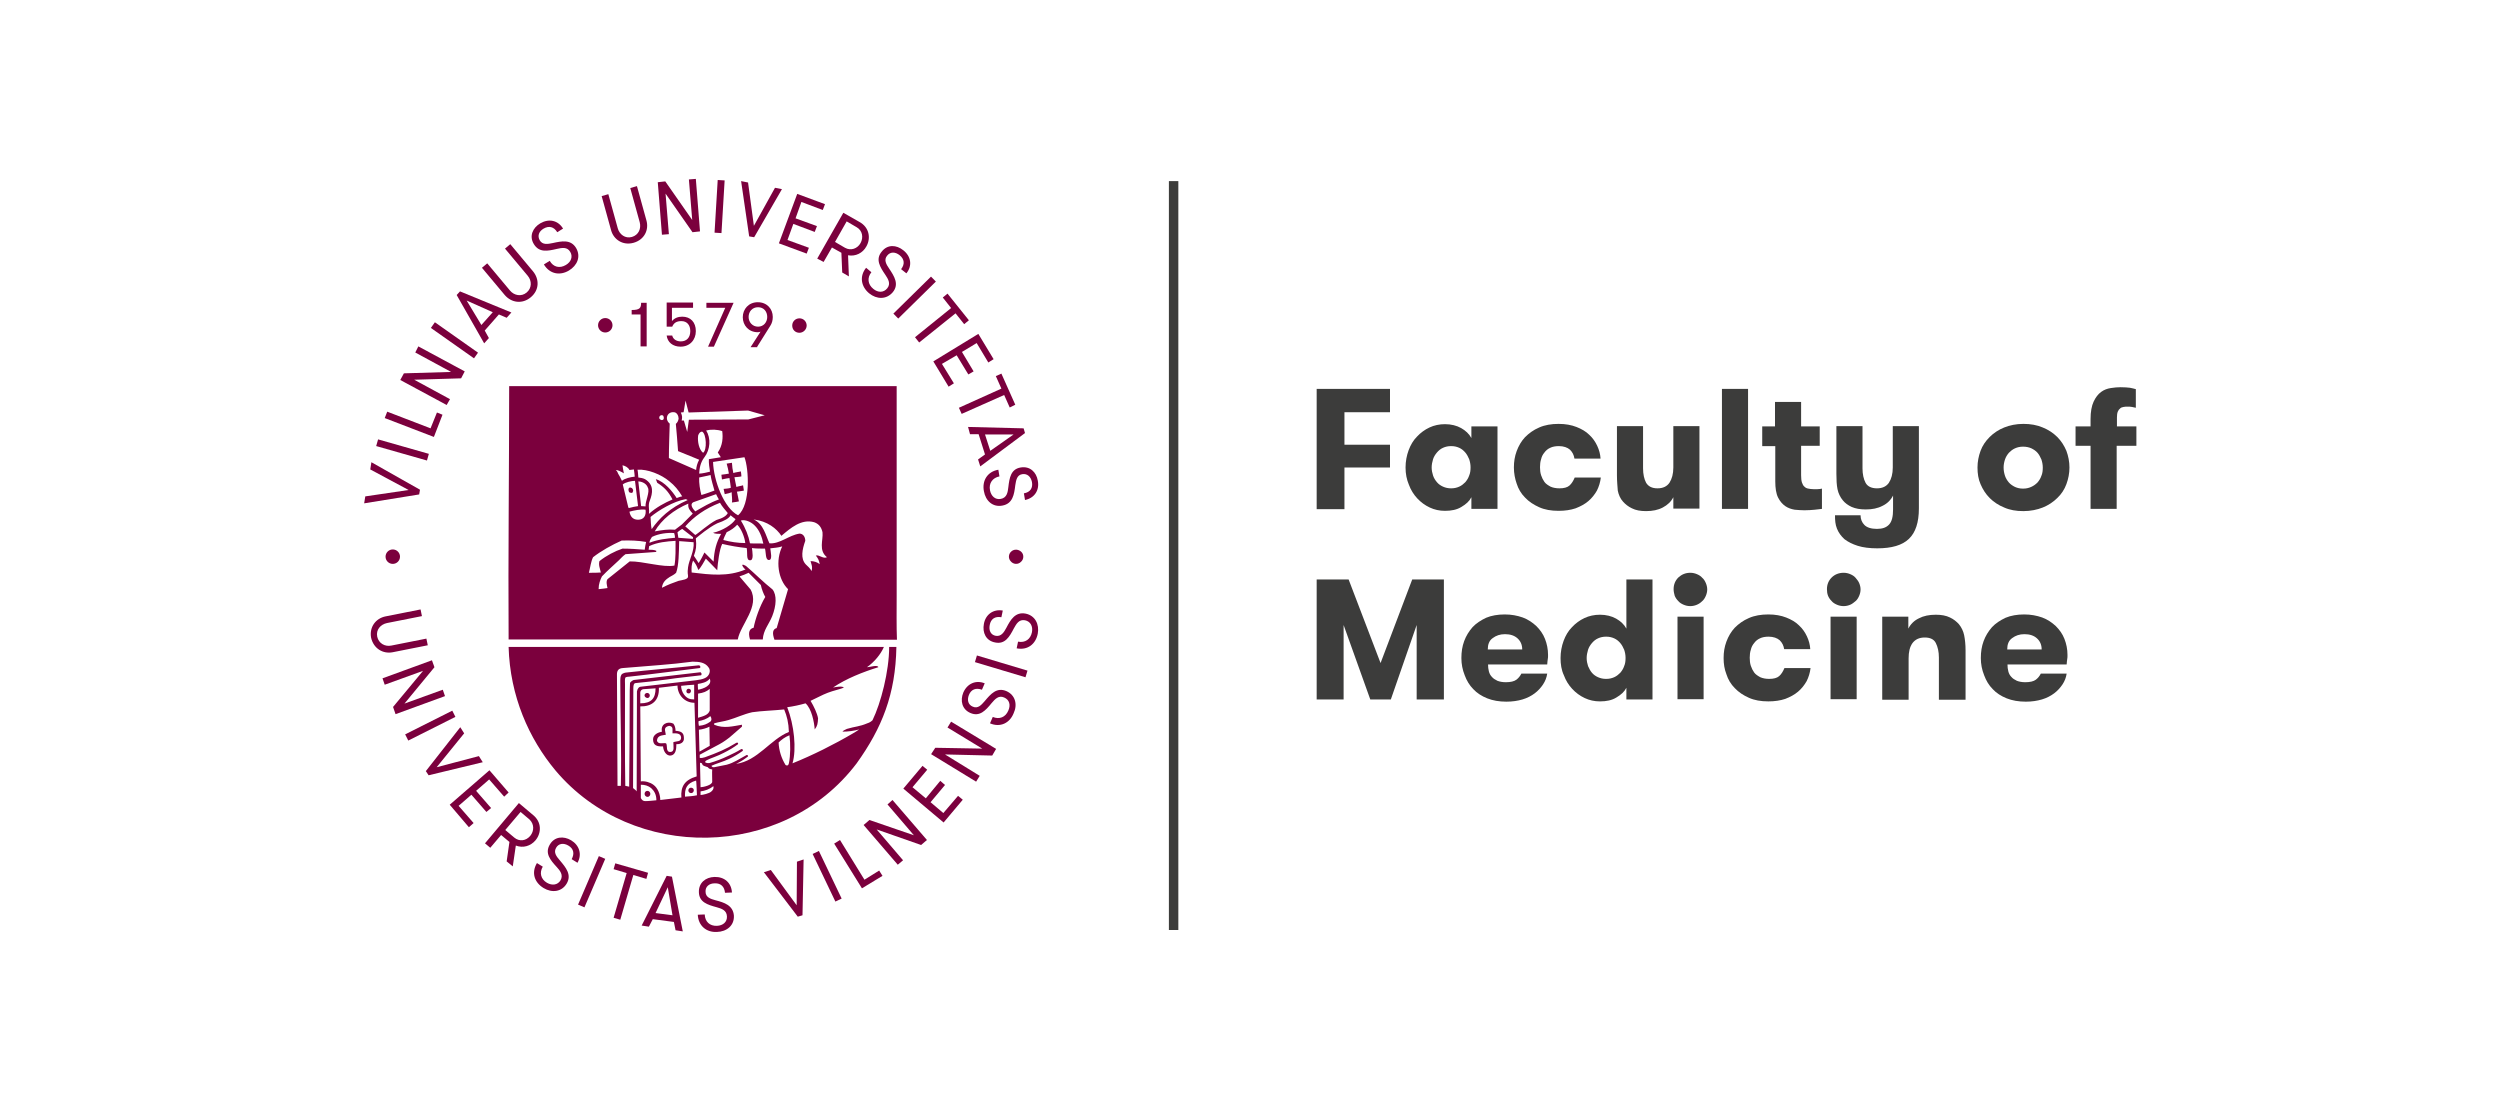 <?xml version="1.0" encoding="utf-8"?>
<!-- Generator: Adobe Illustrator 22.1.0, SVG Export Plug-In . SVG Version: 6.00 Build 0)  -->
<svg version="1.1" id="Layer_1" xmlns="http://www.w3.org/2000/svg" xmlns:xlink="http://www.w3.org/1999/xlink" x="0px" y="0px"
	 viewBox="0 0 900 400" style="enable-background:new 0 0 900 400;" xml:space="preserve">
<style type="text/css">
	.st0{fill-rule:evenodd;clip-rule:evenodd;fill:#7B003D;}
	.st1{fill:#7B003D;}
	.st2{fill:#3C3C3B;}
</style>
<g>
	<g>
		<g>
			<path class="st2" d="M474,183.2V140h26.4v8.4H484v11.7h16.4v8.2H484v15H474z"/>
		</g>
		<g>
			<path class="st2" d="M506,168.3c0-2.2,0.4-4.3,1.1-6.2c0.7-1.9,1.7-3.6,3-4.9c1.3-1.4,2.8-2.5,4.5-3.3s3.6-1.2,5.6-1.2
				c2.2,0,4.2,0.5,5.8,1.4c1.6,0.9,2.9,2.1,3.7,3.6v-4.2h9.4v29.7h-9.4V179c-0.7,1.4-1.9,2.5-3.6,3.5c-1.6,1-3.6,1.4-5.9,1.4
				c-2,0-3.8-0.4-5.5-1.2c-1.7-0.8-3.2-1.9-4.5-3.3c-1.3-1.4-2.3-3-3-4.9C506.4,172.6,506,170.6,506,168.3z M515.4,168.3
				c0,1,0.2,2,0.5,2.9s0.8,1.7,1.4,2.4c0.6,0.7,1.3,1.2,2.2,1.6c0.9,0.4,1.8,0.6,2.9,0.6c1.1,0,2-0.2,2.9-0.6c0.9-0.4,1.6-1,2.2-1.6
				c0.6-0.7,1.1-1.5,1.4-2.4c0.4-0.9,0.5-1.9,0.5-3c0-1-0.2-2-0.5-2.9c-0.4-0.9-0.8-1.7-1.4-2.4c-0.6-0.7-1.3-1.3-2.2-1.7
				c-0.9-0.4-1.8-0.6-2.9-0.6c-1.1,0-2,0.2-2.9,0.6c-0.9,0.4-1.6,1-2.2,1.7c-0.6,0.7-1.1,1.5-1.4,2.4
				C515.6,166.3,515.4,167.3,515.4,168.3z"/>
		</g>
		<g>
			<path class="st2" d="M545,168.3c0-2.1,0.3-4,1-5.9c0.7-1.9,1.7-3.6,3-5c1.4-1.4,3-2.6,5.1-3.5c2-0.9,4.4-1.3,7-1.3
				c2.5,0,4.6,0.4,6.4,1.1c1.8,0.7,3.4,1.6,4.6,2.8c1.3,1.2,2.2,2.5,2.9,4c0.7,1.5,1.1,3,1.2,4.6h-9.4c-0.2-1.3-0.7-2.3-1.6-3.2
				c-0.9-0.8-2.3-1.3-4-1.3c-1.2,0-2.3,0.2-3.1,0.6c-0.9,0.4-1.6,1-2.1,1.7c-0.6,0.7-1,1.5-1.2,2.4c-0.3,0.9-0.4,1.9-0.4,2.9
				c0,1,0.1,2,0.4,2.9c0.3,0.9,0.7,1.7,1.2,2.4c0.5,0.7,1.3,1.2,2.2,1.7c0.9,0.4,2,0.6,3.2,0.6c1.6,0,2.8-0.3,3.6-1
				c0.8-0.7,1.4-1.7,1.9-2.9h9.4c-0.2,1.7-0.7,3.3-1.4,4.7c-0.8,1.4-1.8,2.7-3.1,3.8c-1.3,1.1-2.8,1.9-4.6,2.6
				c-1.8,0.6-3.8,0.9-6.1,0.9c-2.7,0-5-0.4-7-1.3c-2-0.9-3.7-2-5.1-3.5c-1.4-1.4-2.4-3.1-3-5C545.4,172.4,545,170.4,545,168.3z"/>
		</g>
		<g>
			<path class="st2" d="M582.1,171.1v-17.7h9.4v15.2c0,2.1,0.4,3.9,1.1,5.2c0.8,1.3,2.1,2,4.1,2c2,0,3.4-0.7,4.3-2
				c0.9-1.4,1.4-3.2,1.4-5.5v-14.9h9.4v29.7h-9.4V179c-0.8,1.6-2.1,2.8-3.8,3.7c-1.7,0.9-3.7,1.3-6,1.3c-2.1,0-3.7-0.3-5.1-1
				c-1.3-0.6-2.4-1.5-3.2-2.4c-1-1.1-1.6-2.5-1.9-4C582.3,175.1,582.1,173.3,582.1,171.1z"/>
		</g>
		<g>
			<path class="st2" d="M619.9,183.2V140h9.4v43.2H619.9z"/>
		</g>
		<g>
			<path class="st2" d="M634.4,160.5v-7h4.6v-8.8h9.4v8.8h6.7v7h-6.7v10.6c0,1.1,0.1,2,0.3,2.6c0.2,0.6,0.5,1.2,0.9,1.5
				c0.4,0.4,0.8,0.6,1.4,0.7c0.5,0.1,1.1,0.2,1.8,0.2c0.4,0,0.9,0,1.5,0c0.6,0,1.2-0.1,1.6-0.2v7.3c-0.7,0.1-1.6,0.2-2.6,0.3
				c-1.1,0.1-2.3,0.2-3.7,0.2c-1.1,0-2.3-0.1-3.5-0.2c-1.2-0.2-2.4-0.6-3.4-1.3s-1.9-1.7-2.6-3.1c-0.7-1.4-1-3.4-1-5.8v-12.7H634.4z
				"/>
		</g>
		<g>
			<path class="st2" d="M660.6,185.5h9.2c0,1.4,0.5,2.6,1.4,3.5c0.9,0.9,2.4,1.4,4.5,1.4c2,0,3.4-0.5,4.4-1.6c1-1.1,1.4-2.9,1.4-5.4
				v-5c-0.8,1.6-2.1,2.9-3.8,3.7c-1.7,0.9-3.7,1.3-6,1.3c-2.1,0-3.7-0.3-5.1-0.9c-1.3-0.6-2.4-1.4-3.2-2.4c-0.9-1.1-1.6-2.5-1.9-4
				c-0.3-1.5-0.4-3.3-0.4-5.5v-17.2h9.4v15.2c0,2.1,0.4,3.9,1.1,5.2c0.7,1.3,2.1,2,4.1,2c2,0,3.4-0.7,4.3-2c0.9-1.4,1.4-3.2,1.4-5.5
				v-14.9h9.4V183c0,5.1-1.2,8.7-3.6,11c-2.4,2.3-6.2,3.4-11.4,3.4c-2.7,0-5.1-0.3-7-0.9c-1.9-0.6-3.5-1.4-4.8-2.4
				c-1.2-1.1-2.1-2.3-2.7-3.8S660.6,187.3,660.6,185.5z"/>
		</g>
		<g>
			<path class="st2" d="M711.9,168.3c0-2.1,0.4-4.1,1.1-6c0.7-1.9,1.8-3.5,3.3-5c1.4-1.4,3.2-2.6,5.2-3.4c2-0.8,4.3-1.3,6.9-1.3
				c2.6,0,4.9,0.4,7,1.3c2,0.8,3.8,2,5.2,3.4c1.4,1.4,2.5,3.1,3.3,5c0.7,1.9,1.1,3.9,1.1,6s-0.4,4.1-1.1,6c-0.7,1.9-1.8,3.6-3.3,5
				c-1.4,1.4-3.2,2.6-5.2,3.4c-2,0.8-4.4,1.3-7,1.3c-2.6,0-4.9-0.4-6.9-1.3c-2-0.8-3.8-2-5.2-3.4c-1.4-1.4-2.5-3.1-3.3-5
				C712.2,172.5,711.9,170.5,711.9,168.3z M721.3,168.3c0,1.1,0.2,2.1,0.5,3c0.3,0.9,0.8,1.7,1.4,2.4c0.6,0.7,1.4,1.2,2.2,1.6
				c0.9,0.4,1.8,0.6,2.9,0.6c1.1,0,2-0.2,2.9-0.6c0.9-0.4,1.6-0.9,2.3-1.6c0.6-0.7,1.1-1.5,1.4-2.4c0.4-0.9,0.5-1.9,0.5-3
				c0-1-0.2-2-0.5-2.9c-0.4-0.9-0.8-1.7-1.4-2.4c-0.6-0.7-1.4-1.2-2.2-1.6c-0.9-0.4-1.9-0.6-3-0.6c-1.1,0-2,0.2-2.9,0.6
				c-0.9,0.4-1.6,1-2.2,1.6c-0.6,0.7-1.1,1.5-1.4,2.4C721.5,166.3,721.3,167.3,721.3,168.3z"/>
		</g>
		<g>
			<path class="st2" d="M747.2,160.5v-7h5.4v-2.6c0-2.7,0.4-4.8,1.1-6.3s1.6-2.7,2.7-3.5c1.1-0.8,2.2-1.2,3.5-1.4
				c1.3-0.2,2.4-0.3,3.5-0.3c1.4,0,2.6,0.1,3.4,0.2c0.8,0.2,1.6,0.3,2.1,0.5v6.7c-0.5-0.1-1-0.2-1.4-0.3c-0.4-0.1-1-0.1-1.6-0.1
				c-0.5,0-1,0-1.4,0.1c-0.5,0.1-0.9,0.2-1.2,0.5c-0.4,0.3-0.7,0.7-0.9,1.2c-0.2,0.5-0.3,1.2-0.3,2.1v3.2h7v7H762v22.7h-9.4v-22.7
				H747.2z"/>
		</g>
		<g>
			<path class="st2" d="M474,251.8v-43.2h11.5l11.5,30.1l11.4-30.1h11.4v43.2h-9.8V225l-9.3,26.8h-7.4l-9.6-26.8v26.8H474z"/>
		</g>
		<g>
			<path class="st2" d="M526.1,236.9c0-2.2,0.3-4.2,1-6.1c0.7-1.9,1.7-3.5,3-5c1.3-1.4,3-2.5,4.9-3.4c1.9-0.8,4.2-1.2,6.7-1.2
				c2.4,0,4.5,0.4,6.5,1.1c1.9,0.7,3.5,1.8,4.9,3.1c1.3,1.3,2.4,2.8,3.1,4.6c0.7,1.8,1.1,3.7,1.1,5.8c0,0.6,0,1.1-0.1,1.5
				s-0.1,1-0.2,1.9h-21.3c0,0.9,0.1,1.7,0.3,2.5c0.2,0.8,0.6,1.5,1.1,2c0.5,0.6,1.2,1,2,1.4c0.8,0.3,1.8,0.5,3,0.5
				c1.7,0,3-0.3,3.8-0.9c0.8-0.6,1.4-1.4,1.8-2.2h9.3c-0.2,1.4-0.7,2.7-1.5,3.9c-0.8,1.2-1.8,2.3-3,3.2c-1.2,0.9-2.7,1.7-4.4,2.2
				c-1.7,0.5-3.6,0.8-5.8,0.8c-2.6,0-4.9-0.4-6.9-1.2c-2-0.8-3.7-1.9-5-3.3c-1.4-1.4-2.4-3.1-3.1-5
				C526.5,241.1,526.1,239.1,526.1,236.9z M535.6,233.8h12.4c0-1.7-0.6-3-1.7-4c-1.1-1-2.6-1.5-4.5-1.5c-1.8,0-3.2,0.5-4.4,1.4
				C536.1,230.6,535.6,232,535.6,233.8z"/>
		</g>
		<g>
			<path class="st2" d="M561.8,236.9c0-2.2,0.4-4.3,1.1-6.2c0.7-1.9,1.7-3.6,3-4.9c1.3-1.4,2.8-2.5,4.5-3.3s3.6-1.2,5.6-1.2
				c2.2,0,4.2,0.5,5.8,1.4s2.9,2.1,3.7,3.6v-17.7h9.4v43.2h-9.4v-4.2c-0.7,1.4-1.9,2.5-3.6,3.5c-1.6,1-3.6,1.4-5.9,1.4
				c-2,0-3.8-0.4-5.5-1.2c-1.7-0.8-3.2-1.9-4.5-3.3c-1.3-1.4-2.3-3-3-4.9C562.1,241.2,561.8,239.1,561.8,236.9z M571.2,236.9
				c0,1,0.2,2,0.5,2.9c0.4,0.9,0.8,1.7,1.4,2.4c0.6,0.7,1.3,1.2,2.2,1.6c0.9,0.4,1.8,0.6,2.9,0.6c1.1,0,2-0.2,2.9-0.6
				c0.9-0.4,1.6-1,2.2-1.6c0.6-0.7,1.1-1.5,1.4-2.4c0.4-0.9,0.5-1.9,0.5-3c0-1-0.2-2-0.5-2.9c-0.4-0.9-0.8-1.7-1.4-2.4
				c-0.6-0.7-1.3-1.3-2.2-1.7c-0.9-0.4-1.8-0.6-2.9-0.6c-1.1,0-2,0.2-2.9,0.6c-0.9,0.4-1.6,1-2.2,1.7c-0.6,0.7-1.1,1.5-1.4,2.4
				C571.4,234.9,571.2,235.9,571.2,236.9z"/>
		</g>
		<g>
			<path class="st2" d="M602.5,212.1c0-1.7,0.6-3.1,1.7-4.2c1.2-1.1,2.6-1.7,4.3-1.7c0.9,0,1.7,0.2,2.4,0.5c0.7,0.3,1.4,0.7,1.9,1.3
				c0.6,0.5,1,1.2,1.3,1.9s0.5,1.5,0.5,2.3s-0.2,1.6-0.5,2.3c-0.3,0.7-0.7,1.4-1.3,1.9c-0.6,0.6-1.2,1-1.9,1.3
				c-0.7,0.3-1.5,0.5-2.4,0.5c-0.9,0-1.7-0.2-2.4-0.5c-0.7-0.3-1.4-0.7-1.9-1.3c-0.6-0.6-1-1.2-1.3-1.9
				C602.7,213.7,602.5,213,602.5,212.1z M603.9,251.8V222h9.4v29.7H603.9z"/>
		</g>
		<g>
			<path class="st2" d="M620.5,236.9c0-2.1,0.3-4,1-5.9c0.7-1.9,1.7-3.6,3-5c1.4-1.4,3-2.6,5.1-3.5c2-0.9,4.4-1.3,7-1.3
				c2.5,0,4.6,0.4,6.4,1.1c1.8,0.7,3.4,1.6,4.6,2.8c1.3,1.2,2.2,2.5,2.9,4c0.7,1.5,1.1,3,1.2,4.6h-9.4c-0.2-1.3-0.7-2.3-1.6-3.2
				c-0.9-0.8-2.3-1.3-4-1.3c-1.2,0-2.3,0.2-3.1,0.6c-0.9,0.4-1.6,1-2.1,1.7c-0.6,0.7-1,1.5-1.2,2.4c-0.3,0.9-0.4,1.9-0.4,2.9
				c0,1,0.1,2,0.4,2.9c0.3,0.9,0.7,1.7,1.2,2.4c0.5,0.7,1.3,1.2,2.2,1.7c0.9,0.4,2,0.6,3.2,0.6c1.6,0,2.8-0.3,3.6-1
				c0.8-0.7,1.4-1.7,1.9-2.9h9.4c-0.2,1.7-0.7,3.3-1.4,4.7c-0.8,1.4-1.8,2.7-3.1,3.8c-1.3,1.1-2.8,1.9-4.6,2.6
				c-1.8,0.6-3.8,0.9-6.1,0.9c-2.7,0-5-0.4-7-1.3c-2-0.9-3.7-2-5.1-3.5c-1.4-1.4-2.4-3.1-3-5C620.8,240.9,620.5,239,620.5,236.9z"/>
		</g>
		<g>
			<path class="st2" d="M657.7,212.1c0-1.7,0.6-3.1,1.7-4.2s2.6-1.7,4.3-1.7c0.9,0,1.7,0.2,2.4,0.5c0.7,0.3,1.4,0.7,1.9,1.3
				s1,1.2,1.3,1.9s0.5,1.5,0.5,2.3s-0.2,1.6-0.5,2.3c-0.3,0.7-0.7,1.4-1.3,1.9s-1.2,1-1.9,1.3c-0.7,0.3-1.5,0.5-2.4,0.5
				s-1.7-0.2-2.4-0.5c-0.7-0.3-1.4-0.7-1.9-1.3c-0.6-0.6-1-1.2-1.3-1.9C657.8,213.7,657.7,213,657.7,212.1z M659,251.8V222h9.4v29.7
				H659z"/>
		</g>
		<g>
			<path class="st2" d="M677.6,251.8V222h9.4v4.3c0.8-1.6,2.1-2.9,3.8-3.7c1.7-0.9,3.7-1.3,6.1-1.3c2,0,3.7,0.3,5.1,1
				c1.3,0.6,2.4,1.5,3.2,2.4c0.9,1.1,1.6,2.5,1.9,4s0.5,3.3,0.5,5.5v17.7H698v-15.2c0-2.1-0.4-3.8-1.1-5.2s-2.1-2-4-2
				c-2,0-3.4,0.7-4.4,2c-1,1.4-1.4,3.2-1.4,5.5v14.9H677.6z"/>
		</g>
		<g>
			<path class="st2" d="M713.1,236.9c0-2.2,0.3-4.2,1-6.1c0.7-1.9,1.7-3.5,3-5c1.3-1.4,3-2.5,4.9-3.4c1.9-0.8,4.2-1.2,6.7-1.2
				c2.4,0,4.5,0.4,6.5,1.1c1.9,0.7,3.5,1.8,4.9,3.1c1.3,1.3,2.4,2.8,3.1,4.6c0.7,1.8,1.1,3.7,1.1,5.8c0,0.6,0,1.1-0.1,1.5
				s-0.1,1-0.2,1.9h-21.3c0,0.9,0.1,1.7,0.3,2.5c0.2,0.8,0.6,1.5,1.1,2c0.5,0.6,1.2,1,2,1.4c0.8,0.3,1.8,0.5,3,0.5
				c1.7,0,3-0.3,3.8-0.9c0.8-0.6,1.4-1.4,1.8-2.2h9.3c-0.2,1.4-0.7,2.7-1.5,3.9c-0.8,1.2-1.8,2.3-3,3.2c-1.2,0.9-2.7,1.7-4.4,2.2
				c-1.7,0.5-3.6,0.8-5.8,0.8c-2.6,0-4.9-0.4-6.9-1.2c-2-0.8-3.7-1.9-5-3.3c-1.4-1.4-2.4-3.1-3.1-5
				C713.5,241.1,713.1,239.1,713.1,236.9z M722.6,233.8h12.4c0-1.7-0.6-3-1.7-4c-1.1-1-2.6-1.5-4.5-1.5c-1.8,0-3.2,0.5-4.4,1.4
				C723.1,230.6,722.6,232,722.6,233.8z"/>
		</g>
	</g>
	<g id="XMLID_1940_">
		<g id="XMLID_2052_">
			<g>
				<g>
					<g>
						<path class="st0" d="M141.4,234.8l12.6-2.5l-0.5-2.4l-12.6,2.5c-2.3,0.5-4.6-0.8-5.1-3.2c-0.5-2.5,1.2-4.4,3.5-4.9l12.6-2.5
							l-0.5-2.4l-12.6,2.5c-3.5,0.7-5.9,3.8-5.2,7.7C134.5,233.5,137.9,235.5,141.4,234.8z"/>
					</g>
				</g>
			</g>
		</g>
		<g id="XMLID_2051_">
			<g>
				<g>
					<g>
						<polygon class="st0" points="159.4,248.3 145.6,253.3 156.4,240.2 155.5,237.7 137.7,244.2 138.5,246.5 152.3,241.5 
							141.5,254.5 142.4,257.1 160.2,250.6 						"/>
					</g>
				</g>
			</g>
		</g>
		<g id="XMLID_2050_">
			<g>
				<g>
					<g>
						
							<rect x="145.5" y="260.1" transform="matrix(0.893 -0.449 0.449 0.893 -100.859 97.431)" class="st0" width="19" height="2.5"/>
					</g>
				</g>
			</g>
		</g>
		<g id="XMLID_2049_">
			<g>
				<g>
					<g>
						<polygon class="st0" points="172.4,272.2 157.2,276.2 167.1,264 165.7,261.8 153.3,277.6 154.3,279.1 173.8,274.4 						"/>
					</g>
				</g>
			</g>
		</g>
		<g id="XMLID_2048_">
			<g>
				<g>
					<g>
						<polygon class="st0" points="169.7,286.1 175.1,292.3 176.8,290.9 171.4,284.7 176.1,280.6 181.5,286.8 183.1,285.3 
							176.2,277.3 161.9,289.7 168.8,297.8 170.5,296.3 165.1,290.1 						"/>
					</g>
				</g>
			</g>
		</g>
		<g id="XMLID_2045_">
			<g>
				<g>
					<g>
						<path class="st0" d="M191.9,293.4l-5.1-4.3l-12.2,14.5l1.9,1.6l3.9-4.6l3,2.5l-1,7l2.2,1.8l1.1-7.5c2.6,1,5.3,0.2,7.1-1.9
							C195,299.8,195,295.9,191.9,293.4z M190.9,300.9c-1.5,1.8-3.9,2.2-5.8,0.6l-3.2-2.7l5.5-6.5l3.2,2.7
							C192.4,296.7,192.3,299.2,190.9,300.9z"/>
					</g>
				</g>
			</g>
		</g>
		<g id="XMLID_2044_">
			<g>
				<g>
					<g>
						<path class="st0" d="M205.6,302.5c-2.7-1.6-6-1.4-7.7,1.6c-1.8,3.1,0.2,5.5,2.5,8c1.2,1.3,2.5,2.9,1.4,4.8c-1,1.7-3,2-4.9,0.9
							c-2.2-1.3-2.8-3.6-1.5-5.8l-2.1-1.3c-2.1,3.5-0.9,7,2.4,9c3,1.8,6.5,1.4,8.3-1.6c1.9-3.2-0.3-5.8-2.4-8.3
							c-1.3-1.5-2.4-2.9-1.4-4.6c0.9-1.6,2.7-1.8,4.4-0.8c1.9,1.1,2.3,2.9,1.2,4.9l2.1,1.3C209.6,307.6,208.6,304.3,205.6,302.5z"/>
					</g>
				</g>
			</g>
		</g>
		<g id="XMLID_2043_">
			<g>
				<g>
					<g>
						
							<rect x="203.6" y="316.1" transform="matrix(0.394 -0.919 0.919 0.394 -162.613 388.227)" class="st0" width="19" height="2.5"/>
					</g>
				</g>
			</g>
		</g>
		<g id="XMLID_2042_">
			<g>
				<g>
					<g>
						<polygon class="st0" points="233.3,314.2 221.5,310.8 220.9,312.9 225.6,314.3 220.9,330.4 223.3,331.1 228,315 232.7,316.4 
													"/>
					</g>
				</g>
			</g>
		</g>
		<g id="XMLID_2039_">
			<g>
				<g>
					<g>
						<path class="st0" d="M240,315.3l-9,17.9l2.6,0.4l1.4-2.7l7.6,1l0.6,3l2.6,0.4l-3.9-19.7L240,315.3z M236,328.7l4.4-9.3
							l1.7,10.1L236,328.7z"/>
					</g>
				</g>
			</g>
		</g>
		<g id="XMLID_2038_">
			<g>
				<g>
					<g>
						<path class="st0" d="M257.6,324.1c-1.9-0.5-3.6-1.1-3.6-3.1c-0.1-1.8,1.3-3,3.3-3c2.2-0.1,3.5,1.2,3.7,3.4l2.5-0.1
							c-0.2-3.5-2.7-5.7-6.3-5.6c-3.2,0.1-5.7,2.1-5.6,5.5c0.1,3.6,3.1,4.5,6.4,5.4c1.8,0.5,3.6,1.1,3.7,3.3c0.1,2-1.4,3.3-3.6,3.4
							c-2.6,0.1-4.3-1.5-4.4-4.1l-2.5,0.1c0.2,4,3.1,6.4,6.9,6.2c3.5-0.1,6.3-2.3,6.1-5.9C263.9,325.9,260.7,324.9,257.6,324.1z"/>
					</g>
				</g>
			</g>
		</g>
		<g id="XMLID_2037_">
			<g>
				<g>
					<g>
						<polygon class="st0" points="286.8,325.9 277.5,313.2 275,314 287.2,330 288.9,329.5 289.3,309.4 286.9,310.2 						"/>
					</g>
				</g>
			</g>
		</g>
		<g id="XMLID_2036_">
			<g>
				<g>
					<g>
						
							<rect x="296.6" y="306.1" transform="matrix(0.902 -0.431 0.431 0.902 -106.915 159.157)" class="st0" width="2.5" height="19"/>
					</g>
				</g>
			</g>
		</g>
		<g id="XMLID_2035_">
			<g>
				<g>
					<g>
						<polygon class="st0" points="311.2,316.7 302.4,302.4 300.3,303.7 310.3,319.8 317.7,315.3 316.5,313.4 						"/>
					</g>
				</g>
			</g>
		</g>
		<g id="XMLID_2034_">
			<g>
				<g>
					<g>
						<polygon class="st0" points="319.5,289.6 329,300.7 313,295.2 310.9,297 323.2,311.3 325.1,309.7 315.6,298.6 331.6,304.2 
							333.7,302.4 321.3,288 						"/>
					</g>
				</g>
			</g>
		</g>
		<g id="XMLID_2033_">
			<g>
				<g>
					<g>
						<polygon class="st0" points="339.6,292.7 335,288.8 340.2,282.6 338.5,281.1 333.3,287.4 328.5,283.4 333.8,277.1 
							332.1,275.7 325.2,283.9 339.7,296.1 346.6,287.9 344.9,286.5 						"/>
					</g>
				</g>
			</g>
		</g>
		<g id="XMLID_2032_">
			<g>
				<g>
					<g>
						<polygon class="st0" points="341.1,261.9 353.6,269.5 336.7,269.2 335.2,271.5 351.4,281.4 352.7,279.3 340.2,271.6 
							357.2,272 358.6,269.6 342.4,259.8 						"/>
					</g>
				</g>
			</g>
		</g>
		<g id="XMLID_2031_">
			<g>
				<g>
					<g>
						<path class="st0" d="M362.3,248.8c-3.5-1.5-5.7,1.1-7.8,3.6c-1.3,1.5-2.5,2.8-4.3,2c-1.7-0.7-2.1-2.4-1.4-4.2
							c0.8-2,2.5-2.7,4.7-1.9l1-2.3c-3.2-1.3-6.3,0.1-7.7,3.3c-1.2,2.9-0.5,6.1,2.6,7.4c3.3,1.4,5.4-0.9,7.6-3.6
							c1.2-1.4,2.5-2.9,4.5-2c1.9,0.8,2.4,2.7,1.5,4.7c-1,2.4-3.2,3.3-5.6,2.3l-1,2.3c3.7,1.6,7.1-0.1,8.5-3.6
							C366.4,253.6,365.5,250.2,362.3,248.8z"/>
					</g>
				</g>
			</g>
		</g>
		<g id="XMLID_2030_">
			<g>
				<g>
					<g>
						
							<rect x="359.2" y="230.5" transform="matrix(0.287 -0.958 0.958 0.287 27.067 516.323)" class="st0" width="2.5" height="19"/>
					</g>
				</g>
			</g>
		</g>
		<g id="XMLID_2029_">
			<g>
				<g>
					<g>
						<path class="st0" d="M369.2,220.9c-3.7-0.7-5.4,2.2-6.9,5.1c-0.9,1.7-1.9,3.2-3.8,2.9c-1.8-0.3-2.6-1.9-2.2-3.9
							c0.4-2.2,1.9-3.2,4.2-2.8l0.5-2.4c-3.4-0.6-6.2,1.4-6.8,4.8c-0.6,3.1,0.7,6.1,4.1,6.7c3.5,0.7,5.1-2,6.7-5.1
							c0.9-1.6,1.8-3.3,4-2.9c2,0.4,2.9,2.2,2.5,4.3c-0.5,2.5-2.4,3.9-5,3.4l-0.5,2.4c4,0.8,6.9-1.6,7.6-5.3
							C374.2,224.8,372.7,221.6,369.2,220.9z"/>
					</g>
				</g>
			</g>
		</g>
		<g id="XMLID_2028_">
			<g>
				<g>
					<g>
						<path class="st0" d="M232.7,251.2c1.1,0.5,1.8-1.2,0.6-1.7C232.2,249.2,231.4,250.6,232.7,251.2z"/>
					</g>
				</g>
			</g>
		</g>
		<g id="XMLID_2001_">
			<g>
				<g>
					<g>
						<path class="st0" d="M322.8,214.1V139l-139.5,0c0,30.3-0.4,61-0.2,91.2h82.5c1-5.4,8-11.9,4.6-18l-4-4.7
							c1-0.3,2.3-0.8,3.3-1.3l4.4,4.4c0.3,1.5,1,3.3,1.6,4.3c-2,3.3-3.6,8-4.2,11.1c-1.4,0.3-2.1,1.5-1.3,4.2h4.6
							c0.2-3.4,2.2-5.4,3.4-8.4c1.5-3.8,1.7-7.6,0.1-9.6c-3.4-2.7-6.1-5.5-9.6-8.5c-0.4-0.1-0.8-0.5-1.2-0.4
							c-0.4,0.1,0.6,1.5,1.1,1.7c-6.4,2.7-12.7,1.9-19.4,1.1c-0.1-1.6-0.1-2.8,0.5-4.3c0.9,1.1,1.3,1.8,1.9,3.4
							c0.9-0.8,2.1-3.1,2.7-4.1l4.1,4.2c0.2-2.7,0.8-7.6,1.8-9.5c2.9,0.7,5.9,1.2,8.8,1.5c0.4,1.7-0.3,4.4,1.2,4.4
							c1.5,0.1,0.8-3.3,0.7-4.4c1.4,0.2,3.2,0.2,4.7,0.2c0.4,1.6,0.1,4.1,1.4,4.1c1.4,0,0.6-3,0.5-4.2c1.4-0.2,2.7-0.2,4.3-0.7
							c-2.5,5.1-1.5,11.9,2.1,15.4l-4.1,14c-1.4,0.4-1.7,1.7-0.8,4.2h44.1C322.7,225.7,322.8,219.3,322.8,214.1z M246.1,148.4
							l0.7-4.2l1.1,4.3l21.4-0.7l6,1.7l-5.9,1.5l-21.4,0.1l-0.6,4.4l-1.2-4.1h-0.8c0.2-1,0.3-1.6-0.3-2.9L246.1,148.4z M234.7,193.3
							c2.4-1.2,5.6-1.6,8-1.4c0.2,0.7,0.3,1.1,0.3,1.7c-3.1,0.3-6.2,0.6-9.2,1.8C233.8,194.6,234.3,194,234.7,193.3z M234.2,186.1
							c2.9-2.4,8.2-5.6,12.6-6.4c0.4,0,0.5,0.3,0.8,0.3c-6.4,2.8-10.3,6.6-13,10.5C234.3,189.1,234.3,187.5,234.2,186.1z
							 M235.7,191.3c2.5-4.3,6.9-7.8,12.1-10c-0.2,1.7,0.5,2.4,1.6,3.6l-3.9,3.9l-2.5,1.9C240.5,190.5,238.5,190.8,235.7,191.3z
							 M253.6,164.6c2.1-2.7,2.4-6.9,0.6-9.6c1.8-0.5,4-0.4,5.8,0.2c0.3,2.3,0.2,5.1-1.6,7.7l1.1,1.7c-1.1,0.2-2.9,0.5-4.3,0.7
							c-0.1,1.3,0.2,3.3,0.4,4.5c-0.8,0.2-2.8,0.7-3.9,0.7C251.8,168.5,252.2,166.4,253.6,164.6z M253.1,163c-1.5-1.2-2-4.1-1.8-5.9
							c0-0.7,0.7-1.8,1.5-1.7C254.3,156.2,254.6,162.1,253.1,163z M255.8,171c0.3,1.9,0.9,3.8,1.4,5.6c-1.1,0.4-3.2,1.2-4.7,1.6
							c-0.5-1.8-0.9-4.3-0.8-6.3C253.3,171.6,254.4,171.3,255.8,171z M257.8,177.9c0.3,0.7,0.6,1.2,1,1.9c-3.1,1.1-5.9,2.8-8.5,4.3
							c-0.9-0.9-2.1-2.6-0.7-3.3L257.8,177.9z M245.6,190.4l3.9,3c0,0.2,0,0.4-0.1,0.6c-1.5-0.1-3.8-0.3-5.2-0.4
							c-0.1-0.7-0.2-1.1-0.3-2C244.6,191,245.1,190.7,245.6,190.4z M246.7,189.5c3.1-3.5,7.1-6.4,12.5-8.5c0.7,1.3,1.9,2.6,2.8,3.7
							c-0.5,1-1.7,1.8-4.1,2.5c-2.9,1.5-6.5,4.8-7.6,5.4L246.7,189.5z M256.7,166.3l11.3-1.7c1.6,4.1,2.3,17.1-2.3,20.9
							C260.7,183,256.9,173.1,256.7,166.3z M242.7,148.4c1,0.1,1.6,1.3,1.6,2.3c-0.1,0.7-0.4,1.4-1,1.9c0.2,1.9,0.6,6.9,0.8,9.8
							l7.6,3.1c-0.7,1.3-1,2.5-1.1,3.7l-9.8-4.3c0-4.2,0.2-8.3,0.3-12.4C239.2,151,240.1,148.1,242.7,148.4z M237.5,149.8
							c0.3-0.3,0.7-0.5,1.2-0.2c0.3,0.4,0.3,0.9,0.2,1.3c-0.3,0.4-0.9,0.5-1.3,0C237.2,150.7,237.3,150.2,237.5,149.8z M241,173.3
							c1.8,1.4,3.3,3.2,4.6,5.4c-0.4,0-1.2,0.3-2,0.6c-1.5-2.4-4.4-5.9-7.5-6.8l0.5,1.3c2.5,1.6,4,3.1,5.5,6
							c-2.8,1.2-5.8,2.8-8.5,5.2c0.3-1.5-0.4-3,0.3-4.7c1.1-2.8,1.6-5.8-1.7-7.8c-0.8-0.4-1.6-0.5-2.4-0.6c-0.1-0.9-0.1-1.9-0.3-2.8
							C233,168.8,238.1,170.8,241,173.3z M232.4,182.3l-1.6-0.1l-1-8.9c1.7,0.1,3,1,3.4,2.2C234.1,177,232.2,180.6,232.4,182.3z
							 M229.7,187.1c-2,0-2.8-1.3-3.1-2.9c1.4-0.4,4.2-1,5.8-0.7C232.7,185.7,231.7,187.1,229.7,187.1z M229.7,182.2
							c-0.8,0.1-2.3,0.4-3.3,0.7l-0.2-0.2l-2-8.3c0.9-0.8,3.2-1.3,4.4-1.3L229.7,182.2z M224.1,167.5c0.9,0.2,2,0.7,2.5,1.7
							c0,0,0.8-0.1,1.6-0.2c0.2,1,0.2,1.7,0.3,2.6c-1.3,0.1-3.6,0.6-4.6,1.5l-0.8-1.6c-1.1-1.7-0.5-1.4-1.4-2.3
							c0.8,0,1.9,0.6,2.9,1.2C224.4,169.4,224.2,168.5,224.1,167.5z M212,206.2c0.5-1.9,0.7-4,1.5-5.6c2.8-2.2,6.7-4.4,10.3-6
							c3.1-0.1,6,0,8.8,0.5c-0.2,0.9-0.4,1.7-0.5,2.8c-2.7-0.2-5.2-0.4-8-0.4c-2.7,0.9-5.8,2.5-8.3,4.5c-0.4,1.5,0.2,2.6,0.5,4.1
							c-1,0.1-2.9,0.1-4.1,0.1H212z M218.7,208.5c-0.6,0.9-0.2,2.2,0,3.2c-0.8,0.1-1.9,0.3-3.2,0.4c0-1.9,0.6-3.4,1.2-4.6
							c1.9-2,4.4-4.2,6.1-5.8c0.7-0.7,1.5-1.6,2.4-2.2l11-0.8l0.1-0.4c-0.7-0.4-2-0.4-2.8-0.4l0.2-1.3c3-1.4,6.3-1.7,9.5-1.9
							c0,2.7,0.1,6.2-0.4,8.9c-4,0.8-11.4-1.6-16.1-1.5L218.7,208.5z M247.7,204.2c-0.3,2.3,0,2.5,0,3.3c0.1,1.1-2.1,1.3-3.4,1.6
							c-2,0.7-3.9,1.4-6,2.5c0.2-2,1.4-3,2.8-3.9c0.7-0.4,1.6-0.8,2.3-1.5c1-2.6,1-7.4,1.1-11.4c1.1,0.1,3.9,0.3,5.2,0.4
							C250,198.5,248.1,201.3,247.7,204.2z M259.6,192.2c-1.7,3-2.5,6-2.7,10l-3.3-3.3c-0.5,1-1.3,2.7-2.1,3.8
							c-0.4-0.7-1.1-1.7-1.7-2.6c0.8-2.2,1-3.4,0.7-6.3c1.1-0.9,4.6-3.9,7.7-5.4c2.6-0.9,4.3-1.8,4.8-2.9c0.4,0.4,1.2,0.9,1.8,1.4
							c-1.1,1.9-4.8,4.2-8.1,4.9C257.3,192.2,258.6,192.2,259.6,192.2z M260.4,194.4c0.1-0.6,0.7-1.8,1.2-2.8
							c1.5-0.7,2.8-1.6,3.8-2.7c1.4,1.3,2.7,4.5,2.9,6.6C265.7,195.5,263,195.1,260.4,194.4z M270,195.6c-0.5-2.6-1.6-5.5-3.3-8.2
							c1.5-0.5,3.7,0.5,4.9,1.7c1.7,1.6,2.7,4.1,3.2,6.6C273.8,195.6,271.2,195.7,270,195.6z M293.7,200c0.8,1,1.2,1.8,1.4,3.1
							c-0.9-0.7-2-1.1-3.3-1.1c0.2,1,0.8,1.8,0.4,3.5l0,0.1c-0.7-1.2-1.4-1.7-2.1-2.4c-2-2.1-1.3-5.4-0.2-8.5c0-1.3-0.7-2.6-2.1-2.6
							c-3.8,0.6-7.1,3.8-10.8,3.5c-1.3-2.7-2.1-7-5.7-8.6c5,0.6,8.3,3.3,10,5.9c3.3-2.8,7.2-6.2,11.8-4.9c1.7,0.6,2.6,1.8,3,3.6
							c0.3,2.9-1.5,6.5,1.6,9C296.3,201.3,294.9,199.6,293.7,200z"/>
					</g>
				</g>
			</g>
		</g>
		<g id="XMLID_1985_">
			<g>
				<g>
					<g>
						<path class="st0" d="M318.2,232.9H183.1c0.5,17.7,7.3,33,16.9,44.5c27.7,32.9,81.9,32.4,108.4-2.6c9.1-12.7,14-24.8,14.3-41.9
							h-2.6c0,8.7-3,20.3-6,26.4c-0.7,0.6-1,0.8-1.9,1.1c-2.8,1.2-4.3,1.1-7.3,2c-0.6,0.3-1.4,0.6-1.6,1c2.1,0,4.2-0.3,6-0.8
							c-0.9,0.6-1.6,1.1-2.2,1.4c-6.8,4-14.6,7.9-21.8,10.8c1.5-5.1,0.6-13.8-1.9-20.2c2.2-0.3,4.5-0.8,6.6-1.4
							c2.2,2,3.1,6.7,3.3,9.4c1-1.3,1.1-2.1,1.2-4c-0.3-1.8-1.5-4.3-2.7-6.3c1.8-0.8,4.3-2.2,6.2-2.9c2-0.8,4.7-1.3,5.8-1.9
							c-0.7-0.6-2.7-0.2-3.9,0c4.7-3.2,10.8-5.6,16.3-7.3c-0.2-1-3.1,0-4.1,0C314.8,238.3,317.1,235.5,318.2,232.9z M229.3,248.9
							l-0.1,36c-0.3-0.5-0.8-0.7-1.3-1.2l0.1-36c0-1.1,0.2-1.8,0.9-1.8c3.2-0.3,7.6-0.8,11.3-1.3c3.8-0.6,8.3-1,12.2-1.5
							c0.3-0.4,0.2-0.7-0.2-1.1l-24.1,2.8c-0.7,0.3-1.3,0.9-1.3,1.1c0,0.6-0.1,2.3-0.1,2.8c0,12-0.1,23.2-0.2,34.5l-1.4-0.3
							c-0.2-11.3-0.1-24.4-0.1-36.5c0-0.7-0.1-1.9,0.1-2.4c0.2-0.4,1.4-0.4,1.4-0.4c8.4-0.9,17-2.1,25.4-3.1c0.4-0.2,0.3-0.7-0.2-1
							c-8.3,0.9-18.1,1.7-26.1,2.6c-0.3,0-1.5,0.2-1.9,0.8c-0.4,0.6-0.4,1.7-0.4,2.1c0,12.5,0.5,25.3,0.2,37.9h-1.2
							c0-12.9-0.2-29.1-0.2-40.1c0-1.2,0.4-2.2,2.1-2.3c10.4-0.9,16.8-1.2,25.1-2.3c2.5,0,4.6,0.3,5.8,2.1c0.9,1.1,0.3,3.1-1.3,3.8
							c-1,0.5-2.1,0.6-3.3,0.8c-6.6,0.8-13.1,1.5-19.7,2.3C230,247.2,229.5,247.9,229.3,248.9z M249.9,246.5v5.3l-1.2-0.1
							c-2-0.3-3.5-2.7-3.5-4.8C246.6,246.7,248.4,246.6,249.9,246.5z M230.5,249.9c-0.1-0.9,0.2-1.7,1.2-1.8c1-0.1,2.8-0.2,4.3-0.3
							c0,3.6-1.5,5.4-5.5,5.4C230.5,252.1,230.5,251.2,230.5,249.9z M232.3,288.4c-0.7,0-1.2-0.3-1.6-1.1v-4.8
							c1.5,0,2.7,0.4,3.7,1.2c1.1,1,1.9,2.3,1.9,4.4C235,288.2,233.6,288.4,232.3,288.4z M237.7,288c0-1.9-0.8-4.3-2.5-5.5
							c-1.2-0.9-3.1-1.4-4.5-1.2l-0.2-27c4,0.1,6.9-1.9,6.7-6.7l6.7-0.8c0,3.3,2.5,6.2,6.1,6.2l0.8,26.5c-4.4,1.3-5.8,3.7-5.5,7.6
							L237.7,288z M246.6,286.8c-0.1-2.7,0.4-4.8,4-5.8c0.1,0,0.3,5.2,0.3,5.3C249.6,286.6,247.9,286.7,246.6,286.8z M251.3,246.2
							c1.2-0.2,3.2-0.5,4.2-1.9c0.5,1.2,0,2.1-1,2.8c-0.8,0.6-2.4,1.1-3.2,1.2C251.3,247.9,251.1,246.2,251.3,246.2z M251.3,249.7
							c2-0.3,3-0.7,4.2-1.7v7.8c-0.5,1.6-2.2,2-4.2,2.6V249.7z M251.5,259.6c1.5-0.3,2.9-0.7,4.2-1.8c0.5,0.6,0.6,1.5,0,2
							c-1.3,0.9-2.2,1.3-4.1,1.5C251.5,260.9,251.4,260.1,251.5,259.6z M251.6,262.7c1.2-0.1,2.9-0.6,3.8-1.1l0.1,6.9l-3.7,2.1
							L251.6,262.7z M252,274.6c0.5,0.1,0.7,0,0.9,0.7c0.2,0.4,1.1,0.6,1.9,0.9c0.5,0.7,1.1,0.7,1.6,0.8c-0.1,0.9,0,3.4,0,4.4
							c0,1.3-3.4,2-4.2,2L252,274.6z M256,285c-0.6,0.6-3,1.2-3.8,1.2l0-1.3c1.6-0.2,3.3-0.8,4.6-1.9C257.1,284,256.4,284.7,256,285
							z M284,274.8c-0.2,0.9-0.7,0.9-1.2,0.6c-1.5-2.4-2.4-5.3-2.5-8.1c0.9-0.9,2.3-2,3.9-2.6C284.6,267.6,284.6,272,284,274.8z
							 M284,263.5c-6.7,2.7-11.2,10.4-19,11.5c1.9-0.9,3.4-2,4.3-2.7c0-0.4-0.2-0.5-0.5-0.5c-2.8,1.5-4.6,2.8-7.2,3.5l-4.5,0.9
							c-0.3,0-0.7,0.1-1-0.5c1.1-0.6,4.6-1.6,6.4-2.5c1.9-0.9,3.2-1.7,4.9-2.9c0.1-0.3,0-0.8-0.6-0.6c-1.6,1-2.9,1.6-4.6,2.4
							c-2.5,1.2-4.4,1.9-6.8,2.6c-0.7,0.1-1.5-0.1-1.6-0.4c0.3-0.2-0.1-0.3,0.8-0.7c1.1-0.6,4-1.5,6-2.6c2-1,3.5-1.9,5.1-3.1
							c0.1-0.4-0.1-0.7-0.6-0.5c-3.9,2.4-6.9,3.6-11.3,5.2c-0.6,0.2-1.5,0.4-1.9,0.2v-1.1l5.8-3.1c1.8-0.9,3.1-1.7,4.9-3.1l4.5-3.9
							v-0.7c-3.1,0.5-6.5,1.5-10,0v-0.5c1.7-0.5,3.6-0.7,5.2-1.2c2.8-0.8,5.4-2.1,8.5-2.8c3.4-0.5,7.7-0.6,11.5-1
							C283.3,257.8,283.9,260.2,284,263.5z"/>
					</g>
				</g>
			</g>
		</g>
		<g id="XMLID_1984_">
			<g>
				<g>
					<g>
						<path class="st0" d="M233.5,284.8c-1.4-0.5-2,1.4-0.8,2C234,287.3,234.7,285.4,233.5,284.8z"/>
					</g>
				</g>
			</g>
		</g>
		<g id="XMLID_1981_">
			<g>
				<g>
					<g>
						<path class="st0" d="M246.2,265.6c0-2-1.3-2.4-3-2.5c0-1-0.3-2-0.8-2.6c-2.1-1-4.7,0.2-4.1,2.9c-1.2,0.2-3.3,1-3.2,2.9
							c0.1,2,1.3,2.5,3.6,2.4c0.1,1.7,1.2,3.5,2.8,3.3c1.7-0.3,2-2.1,2-4.1C244.9,268,246.4,267.3,246.2,265.6z M242.4,267.2
							c0,1.5,0.5,3.3-0.9,3.5c-2,0.2-1.1-2.3-1.7-3.1c-0.9-0.3-2.9,0.6-3.3-1c0.2-2,2-1.8,3.2-2.1c-0.2-1.5-1-2.7,1.2-3.2
							c1.7,0.2,1.1,1.6,1.2,2.7c1.1,0,3-0.2,3.1,1.5C245.2,267.2,243.6,266.7,242.4,267.2z"/>
					</g>
				</g>
			</g>
		</g>
		<g id="XMLID_1980_">
			<g>
				<g>
					<g>
						<path class="st0" d="M266,180.5c-0.2-1.2-0.5-2.5-0.7-3.5c1.1-0.2,1.8-0.2,2.5-0.4l-0.3-1.9c-0.9,0.3-1.1,0.2-2.4,0.6
							c-0.3-1.2-0.4-2.1-0.7-3.5c0.9-0.1,1.7-0.1,2.5-0.3c0-0.6-0.1-1.2-0.2-1.8c-0.6,0.2-2,0.3-2.7,0.6c-0.3-1.3-0.4-2.2-0.5-3.7
							c-0.4,0.1-1.6,0.2-1.9,0.3c0.4,1.3,0.6,2.4,0.8,3.6c-0.8,0.1-1.5,0.3-2.7,0.4l0.2,1.7c0.9-0.2,2.3-0.5,2.7-0.5
							c0.2,1.4,0.4,2.4,0.5,3.5c-0.8,0.3-1.8,0.3-2.6,0.4l0.4,1.9c1.4-0.3,1.8-0.4,2.5-0.7c0,1.2,0.3,2.8,0.1,3.7
							C264.6,180.8,265.5,180.6,266,180.5z"/>
					</g>
				</g>
			</g>
		</g>
		<g id="XMLID_1979_">
			<g>
				<g>
					<g>
						<path class="st0" d="M249.3,283.7c-1.2-0.6-2.1,1-1,1.7C249.6,286,250.3,284.2,249.3,283.7z"/>
					</g>
				</g>
			</g>
		</g>
		<g id="XMLID_1978_">
			<g>
				<g>
					<g>
						<path class="st0" d="M227.8,177.1c0.3-0.6,0.1-0.9-0.3-1.4c-0.5-0.1-0.6-0.4-1.1,0c-0.3,0.5-0.1,1.1,0.1,1.5
							C227.1,177.5,227.7,177.6,227.8,177.1z"/>
					</g>
				</g>
			</g>
		</g>
		<g id="XMLID_1977_">
			<g>
				<g>
					<g>
						<path class="st0" d="M247.7,249.6c1,0.3,1.5-1.3,0.5-1.6C247,247.6,246.7,249.5,247.7,249.6z"/>
					</g>
				</g>
			</g>
		</g>
		<g id="XMLID_1976_">
			<g>
				<g>
					<g>
						<polygon class="st0" points="151.2,176.3 133.7,166.4 133.3,169 147.1,176.4 131.5,178.7 131.1,181.2 150.9,178 						"/>
					</g>
				</g>
			</g>
		</g>
		<g id="XMLID_1975_">
			<g>
				<g>
					<g>
						
							<rect x="143.6" y="152.6" transform="matrix(0.274 -0.962 0.962 0.274 -50.721 256.912)" class="st0" width="2.5" height="19"/>
					</g>
				</g>
			</g>
		</g>
		<g id="XMLID_1974_">
			<g>
				<g>
					<g>
						<polygon class="st0" points="159.3,149.3 157.3,148.5 155,154.2 139.4,148.2 138.5,150.5 156.2,157.3 						"/>
					</g>
				</g>
			</g>
		</g>
		<g id="XMLID_1973_">
			<g>
				<g>
					<g>
						<polygon class="st0" points="162,143.7 149.1,136.7 166,136.2 167.3,133.7 150.6,124.7 149.5,126.9 162.4,133.9 145.4,134.4 
							144.1,136.8 160.8,145.8 						"/>
					</g>
				</g>
			</g>
		</g>
		<g id="XMLID_1972_">
			<g>
				<g>
					<g>
						
							<rect x="162.4" y="113" transform="matrix(0.576 -0.817 0.817 0.576 -30.745 185.649)" class="st0" width="2.5" height="19"/>
					</g>
				</g>
			</g>
		</g>
		<g id="XMLID_1969_">
			<g>
				<g>
					<g>
						<path class="st0" d="M176,121.7l-1.5-2.7l5.1-5.8l2.8,1.2l1.7-1.9l-18.5-7.6l-1.2,1.3l9.9,17.4L176,121.7z M168,108.2l9.4,4.2
							l-4.1,4.6L168,108.2z"/>
					</g>
				</g>
			</g>
		</g>
		<g id="XMLID_1968_">
			<g>
				<g>
					<g>
						<path class="st0" d="M191.1,107c3.1-2.6,3.1-6.5,0.8-9.3l-8.2-9.8l-1.9,1.6l8.2,9.8c1.5,1.8,1.5,4.4-0.4,6
							c-1.9,1.6-4.5,1.1-6-0.7l-8.2-9.8l-1.9,1.6l8.2,9.8C184.1,109,188,109.6,191.1,107z"/>
					</g>
				</g>
			</g>
		</g>
		<g id="XMLID_1967_">
			<g>
				<g>
					<g>
						<path class="st0" d="M200.5,89.6c1.8-0.4,3.7-0.8,4.8,1.1c1,1.7,0.3,3.6-1.6,4.7c-2.2,1.3-4.5,0.8-5.8-1.5l-2.1,1.3
							c2.1,3.5,5.8,4.1,9,2.2c3-1.8,4.4-5,2.6-8.1c-1.9-3.2-5.2-2.5-8.4-1.8c-1.9,0.4-3.7,0.7-4.7-1c-0.9-1.6-0.3-3.2,1.4-4.2
							c1.9-1.1,3.7-0.7,4.9,1.3l2.1-1.3c-1.8-3-5.1-3.7-8.2-1.9c-2.7,1.6-4.1,4.6-2.3,7.5C194.1,91,197.1,90.4,200.5,89.6z"/>
					</g>
				</g>
			</g>
		</g>
		<g id="XMLID_1966_">
			<g>
				<g>
					<g>
						<path class="st0" d="M228.1,87.4c3.9-1.1,5.6-4.7,4.6-8.1l-3.4-12.3l-2.4,0.7l3.4,12.3c0.6,2.3-0.4,4.6-2.8,5.3
							c-2.4,0.7-4.5-0.9-5.1-3.1l-3.4-12.3l-2.4,0.7l3.4,12.3C220.9,86.2,224.2,88.5,228.1,87.4z"/>
					</g>
				</g>
			</g>
		</g>
		<g id="XMLID_1965_">
			<g>
				<g>
					<g>
						<polygon class="st0" points="240.8,84.3 239.6,69.7 249.3,83.6 252,83.3 250.5,64.4 248,64.6 249.2,79.2 239.5,65.3 
							236.8,65.6 238.3,84.5 						"/>
					</g>
				</g>
			</g>
		</g>
		<g id="XMLID_1964_">
			<g>
				<g>
					<g>
						
							<rect x="249.6" y="73" transform="matrix(5.990345e-02 -0.998 0.998 5.990345e-02 169.431 328.49)" class="st0" width="19" height="2.5"/>
					</g>
				</g>
			</g>
		</g>
		<g id="XMLID_1963_">
			<g>
				<g>
					<g>
						<polygon class="st0" points="271.5,85.4 281.5,68.1 279,67.6 271.4,81.3 269.3,65.7 266.8,65.2 269.7,85.1 						"/>
					</g>
				</g>
			</g>
		</g>
		<g id="XMLID_1962_">
			<g>
				<g>
					<g>
						<polygon class="st0" points="290.4,91.3 291.2,89.2 283.5,86.4 285.6,80.6 293.3,83.5 294.1,81.4 286.4,78.6 288.5,72.7 
							296.2,75.6 297,73.5 287,69.8 280.4,87.6 						"/>
					</g>
				</g>
			</g>
		</g>
		<g id="XMLID_1959_">
			<g>
				<g>
					<g>
						<path class="st0" d="M296.5,94.3l3-5.2l3.4,1.9l0.3,7.1l2.4,1.4l-0.3-7.6c2.7,0.5,5.3-0.8,6.6-3.2c1.7-3,1-6.9-2.5-8.8
							l-5.8-3.3l-9.4,16.5L296.5,94.3z M304.8,79.7l3.6,2.1c2.1,1.2,2.5,3.7,1.4,5.7c-1.1,2-3.5,2.9-5.6,1.7l-3.6-2.1L304.8,79.7z"
							/>
					</g>
				</g>
			</g>
		</g>
		<g id="XMLID_1958_">
			<g>
				<g>
					<g>
						<path class="st0" d="M311.8,96.4c-2.5,3.1-1.8,6.8,1.1,9.2c2.7,2.2,6.2,2.3,8.5-0.4c2.4-2.9,0.5-5.8-1.3-8.5
							c-1.1-1.6-2-3.2-0.7-4.7c1.1-1.4,2.9-1.4,4.5-0.1c1.7,1.4,1.9,3.2,0.5,5l1.9,1.5c2.2-2.7,1.7-6.1-1.1-8.3
							c-2.5-2-5.7-2.2-7.8,0.5c-2.3,2.8-0.6,5.5,1.3,8.3c1,1.5,2.1,3.2,0.7,4.9c-1.3,1.6-3.3,1.6-5,0.2c-2-1.6-2.3-4-0.7-6
							L311.8,96.4z"/>
					</g>
				</g>
			</g>
		</g>
		<g id="XMLID_1957_">
			<g>
				<g>
					<g>
						
							<rect x="319.8" y="105.8" transform="matrix(0.713 -0.701 0.701 0.713 19.43 261.643)" class="st0" width="19" height="2.5"/>
					</g>
				</g>
			</g>
		</g>
		<g id="XMLID_1956_">
			<g>
				<g>
					<g>
						<polygon class="st0" points="329.4,121.4 330.9,123.3 344,112.8 347.1,116.7 348.8,115.3 341.1,105.7 339.4,107.1 
							342.4,110.9 						"/>
					</g>
				</g>
			</g>
		</g>
		<g id="XMLID_1955_">
			<g>
				<g>
					<g>
						<polygon class="st0" points="341.5,139.2 343.4,138 339.1,131 344.4,127.9 348.6,134.8 350.5,133.7 346.3,126.7 351.6,123.5 
							355.8,130.5 357.7,129.3 352.2,120.2 336,130.1 						"/>
					</g>
				</g>
			</g>
		</g>
		<g id="XMLID_1954_">
			<g>
				<g>
					<g>
						<polygon class="st0" points="345.2,146.8 346.2,149 361.5,142.2 363.5,146.7 365.5,145.7 360.5,134.5 358.5,135.4 
							360.5,139.9 						"/>
					</g>
				</g>
			</g>
		</g>
		<g id="XMLID_1951_">
			<g>
				<g>
					<g>
						<path class="st0" d="M349.2,156.3l3.1,0l2.3,7.3l-2.5,1.8l0.8,2.5l16.1-12l-0.5-1.7l-20-0.5L349.2,156.3z M364.9,156.4
							l-8.4,5.9l-1.9-5.9L364.9,156.4z"/>
					</g>
				</g>
			</g>
		</g>
		<g id="XMLID_1950_">
			<g>
				<g>
					<g>
						<path class="st0" d="M367.4,168.3c-3.5,0.6-4,3.7-4.4,7.1c-0.2,1.8-0.5,3.8-2.7,4.2c-2,0.4-3.5-1-3.9-3.1
							c-0.5-2.5,0.9-4.5,3.4-5l-0.4-2.4c-4,0.7-5.9,4-5.2,7.7c0.6,3.5,3.2,5.9,6.7,5.2c3.7-0.7,4.2-4,4.6-7.3c0.3-1.9,0.6-3.7,2.5-4
							c1.8-0.3,3.1,0.9,3.5,2.8c0.4,2.2-0.6,3.7-2.9,4.1l0.4,2.4c3.4-0.7,5.3-3.5,4.6-7C373.1,170,370.8,167.7,367.4,168.3z"/>
					</g>
				</g>
			</g>
		</g>
		<g id="XMLID_1949_">
			<g>
				<g>
					<g>
						<path class="st0" d="M232.8,124.8V109h-2c0,1.9-0.5,2.6-3.4,2.6v1.6h3.2v11.5H232.8z"/>
					</g>
				</g>
			</g>
		</g>
		<g id="XMLID_1948_">
			<g>
				<g>
					<g>
						<polygon class="st0" points="254.9,124.8 257,124.8 264.1,109 254.3,109 254.3,110.8 261.1,110.8 						"/>
					</g>
				</g>
			</g>
		</g>
		<g id="XMLID_1945_">
			<g>
				<g>
					<g>
						<path class="st0" d="M272.6,124.8l4.7-7.5c0.6-0.9,0.9-2,0.9-3.2c0-2.9-2.1-5.3-5.4-5.3c-3.3,0-5.4,2.5-5.4,5.4
							c0,2.9,2.1,5.4,5.4,5.4c0.3,0,0.8-0.1,1-0.2l-3.6,5.6H272.6z M272.9,117.6c-2,0-3.4-1.6-3.4-3.5c0-1.9,1.3-3.5,3.4-3.5
							s3.3,1.6,3.3,3.5C276.2,116,274.9,117.6,272.9,117.6z"/>
					</g>
				</g>
			</g>
		</g>
		<g id="XMLID_1944_">
			<g>
				<g>
					<g>
						<circle class="st0" cx="217.9" cy="117.1" r="2.6"/>
					</g>
				</g>
			</g>
		</g>
		<g id="XMLID_1943_">
			<g>
				<g>
					<g>
						<path class="st0" d="M290.4,117.2c0-1.4-1.1-2.6-2.6-2.6c-1.4,0-2.6,1.1-2.6,2.6s1.1,2.6,2.6,2.6
							C289.2,119.8,290.4,118.6,290.4,117.2z"/>
					</g>
				</g>
			</g>
		</g>
		<g id="XMLID_1942_">
			<g>
				<g>
					<g>
						<circle class="st0" cx="141.4" cy="200.4" r="2.6"/>
					</g>
				</g>
			</g>
		</g>
		<g id="XMLID_1941_">
			<g>
				<g>
					<g>
						<path class="st0" d="M364.1,198.5c-1.1,0.9-1.2,2.6-0.2,3.6c0.9,1.1,2.6,1.2,3.6,0.2c1.1-0.9,1.2-2.6,0.2-3.6
							C366.7,197.7,365.1,197.6,364.1,198.5z"/>
					</g>
				</g>
			</g>
		</g>
		<g>
			<g>
				<g>
					<g>
						<path class="st1" d="M245.6,114c-1.5,0-2.8,0.5-3.7,1.6v-4.8h7.6v-1.9H240v8.7h2c0.6-1.4,1.6-2,3.3-2c2,0,3.2,1.4,3.2,3.6
							c0,2.3-1.3,3.7-3.4,3.7c-1.6,0-2.8-0.8-3.1-2.1H240c0.3,2.4,2.2,4,5,4c3.3,0,5.5-2.4,5.5-5.6C250.5,116,248.6,114,245.6,114z"
							/>
					</g>
				</g>
			</g>
		</g>
	</g>
	<g id="XMLID_1939_">
		<g>
			<g>
				<g>
					<rect x="420.8" y="65.2" class="st2" width="3.4" height="269.6"/>
				</g>
			</g>
		</g>
	</g>
</g>
</svg>
